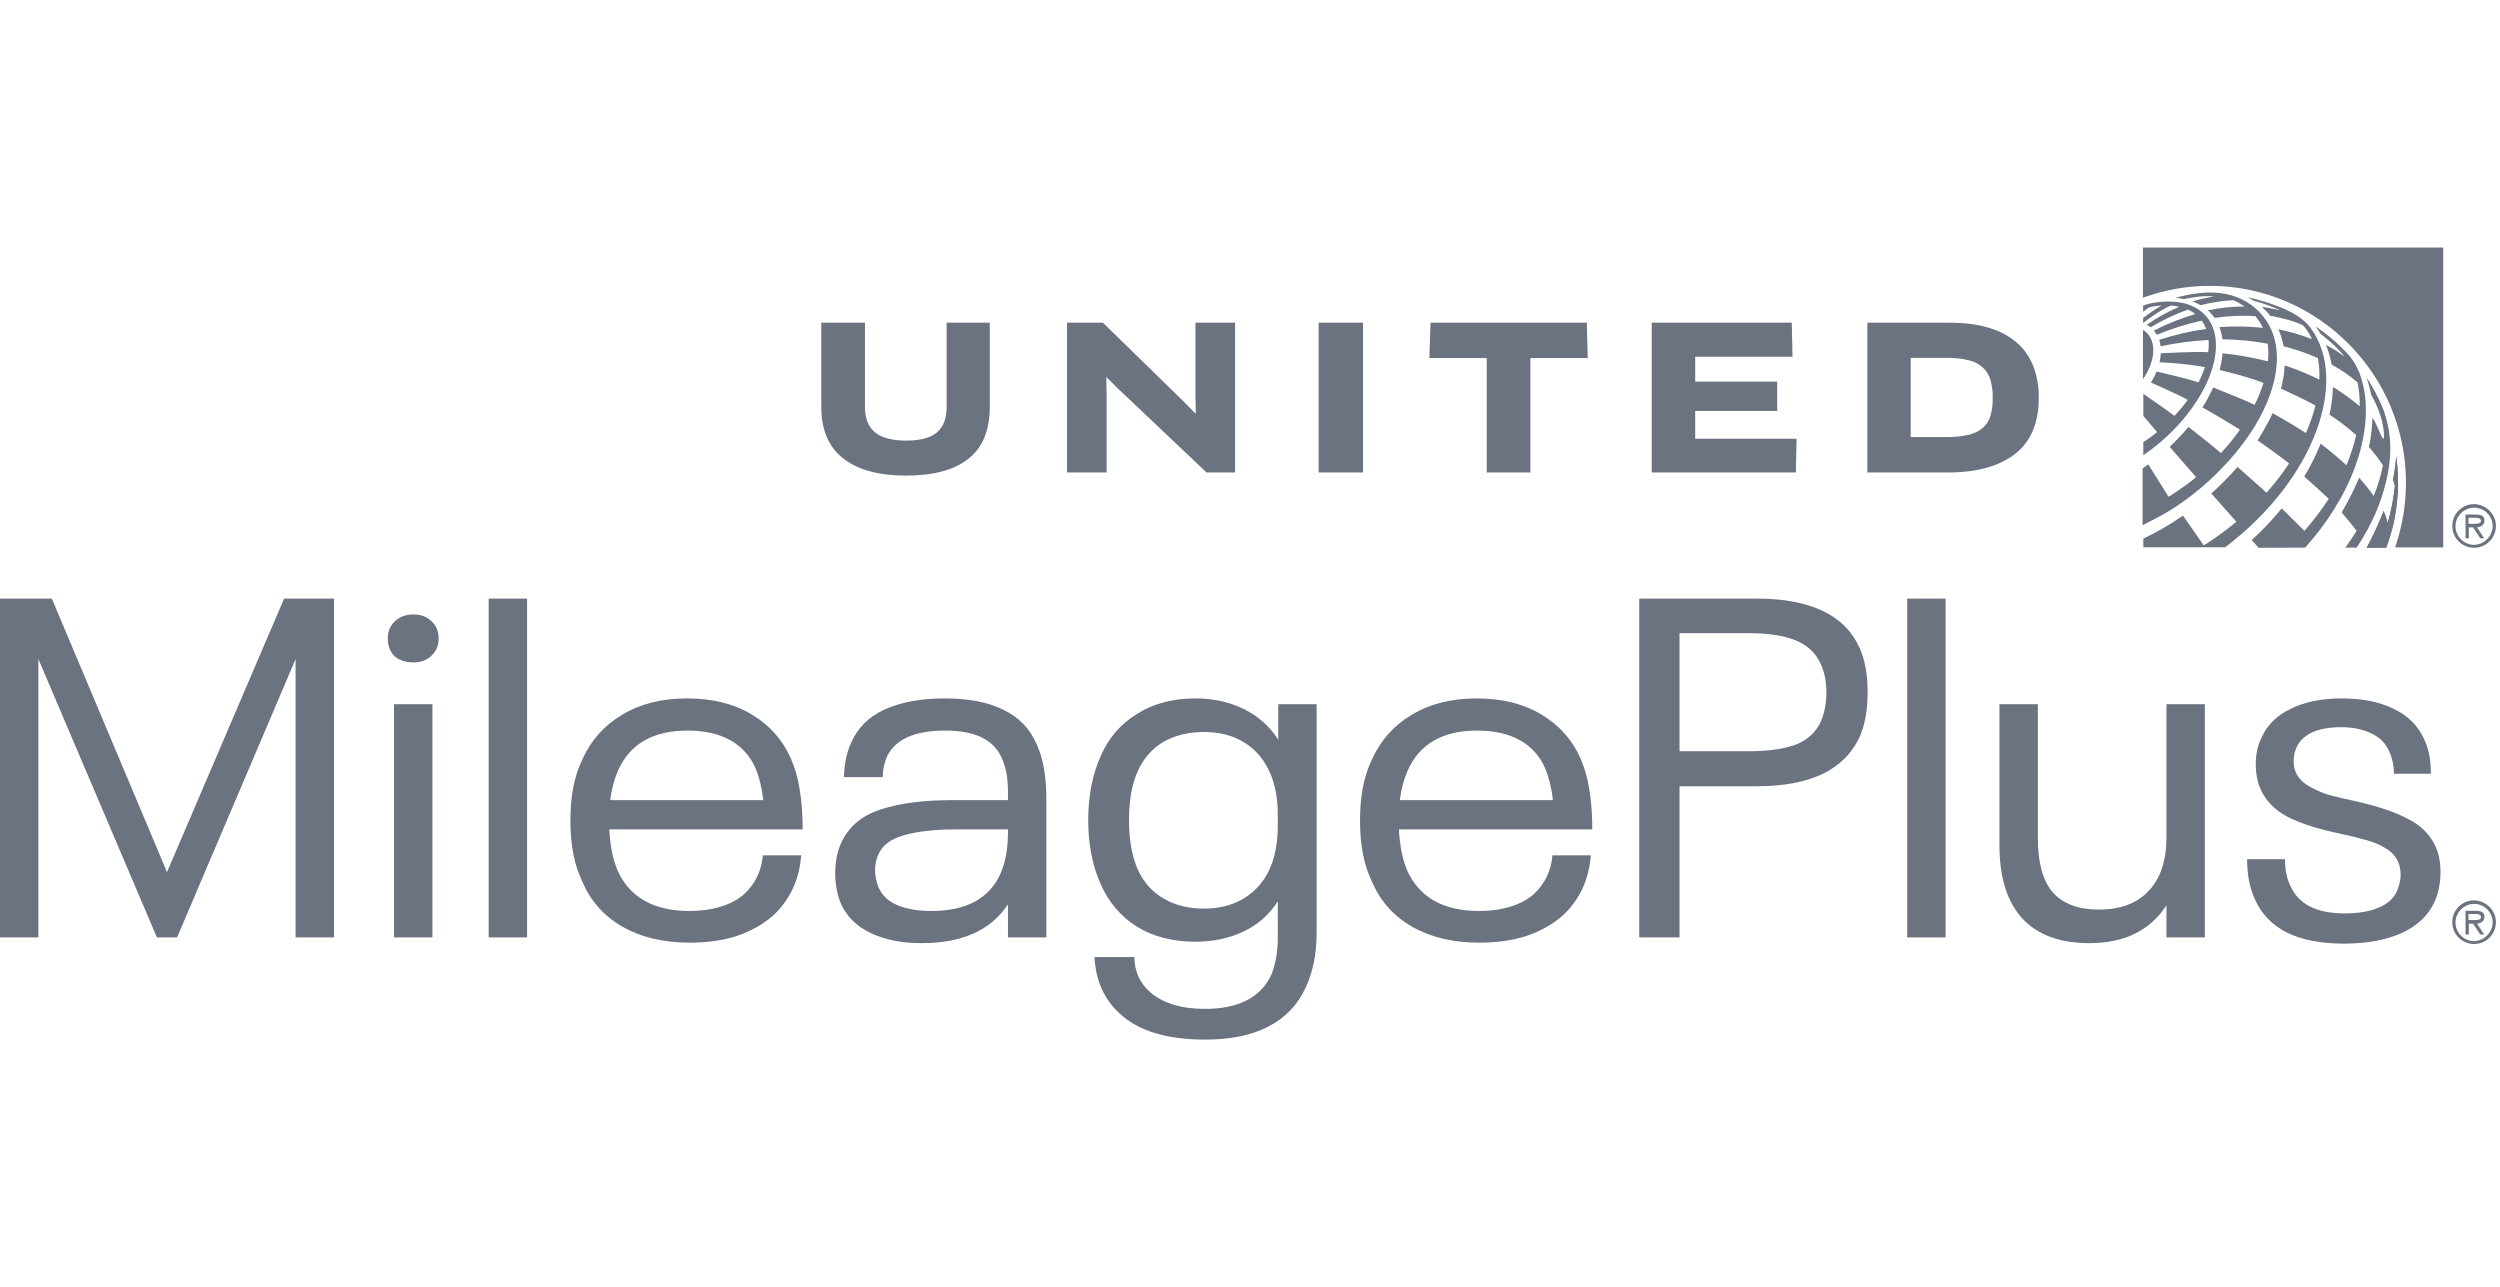 <svg width="101" height="52" viewBox="0 0 101 52" fill="none" xmlns="http://www.w3.org/2000/svg">
<path d="M96.404 22.124C96.509 21.848 96.591 21.573 96.665 21.29C96.888 20.352 96.941 19.385 96.807 18.432C96.784 18.752 96.74 19.065 96.68 19.377C96.702 19.444 96.74 19.556 96.754 19.623C96.702 20.137 96.606 20.643 96.464 21.134C96.397 20.888 96.308 20.657 96.3 20.643C96.099 21.156 95.876 21.647 95.615 22.131L96.404 22.124Z" fill="#6B7280"/>
<path d="M94.751 22.124H95.206C96.501 20.211 96.568 18.514 96.568 18.187C96.576 17.636 96.479 17.085 96.293 16.557C96.107 16.095 95.876 15.656 95.608 15.247C95.682 15.463 95.742 15.693 95.794 15.917C95.794 15.932 95.801 15.947 95.801 15.961C95.883 16.103 96.256 16.758 96.308 17.48C96.36 18.201 96.047 17.115 95.846 16.877C95.839 17.271 95.787 17.666 95.705 18.053C95.906 18.291 96.099 18.536 96.27 18.797C96.189 19.221 96.062 19.638 95.898 20.04C95.719 19.779 95.518 19.534 95.31 19.296C95.109 19.779 94.871 20.248 94.602 20.702C94.602 20.702 95.094 21.283 95.206 21.446C95.057 21.684 94.915 21.9 94.751 22.124Z" fill="#6B7280"/>
<path d="M93.128 22.124C93.992 21.163 94.722 20.032 95.161 18.819C95.541 17.77 95.749 16.482 95.414 15.344C95.392 15.269 95.362 15.195 95.34 15.113C95.243 14.852 95.109 14.614 94.938 14.398C94.528 13.937 94.059 13.528 93.545 13.185C93.62 13.282 93.686 13.379 93.746 13.483C93.746 13.483 94.364 13.944 94.729 14.413C94.491 14.235 94.238 14.071 93.969 13.937C94.074 14.19 94.148 14.458 94.2 14.733C94.573 14.934 94.923 15.172 95.243 15.448C95.31 15.768 95.34 16.088 95.332 16.415C94.997 16.125 94.632 15.864 94.252 15.634C94.238 16.013 94.193 16.386 94.111 16.75C94.491 16.996 94.848 17.279 95.191 17.576C95.094 17.993 94.96 18.402 94.796 18.797C94.461 18.492 94.118 18.194 93.754 17.926C93.567 18.387 93.351 18.827 93.091 19.251C93.597 19.697 94.081 20.151 94.081 20.151C93.783 20.605 93.456 21.044 93.098 21.446L92.182 20.538C91.81 20.992 91.408 21.424 90.968 21.818L91.251 22.131L93.128 22.124Z" fill="#6B7280"/>
<path d="M93.366 13.275C93.307 13.193 93.24 13.111 93.165 13.037C93.098 12.977 93.031 12.918 92.964 12.865C92.205 12.292 90.805 12.009 90.805 12.009C90.939 12.084 91.05 12.151 91.05 12.151C91.415 12.248 91.773 12.374 92.123 12.538C92.123 12.538 91.668 12.434 91.378 12.396C91.497 12.508 91.616 12.62 91.713 12.754C91.713 12.754 92.644 12.925 93.046 13.148C93.195 13.312 93.314 13.498 93.403 13.699C92.964 13.528 92.51 13.401 92.048 13.305C92.145 13.52 92.212 13.751 92.257 13.989C92.733 14.108 93.195 14.272 93.642 14.466C93.694 14.756 93.716 15.046 93.701 15.336C93.247 15.113 92.778 14.919 92.301 14.763C92.287 15.083 92.234 15.396 92.152 15.701C92.152 15.701 93.113 16.133 93.545 16.386C93.448 16.765 93.314 17.137 93.158 17.494C92.502 17.07 91.81 16.691 91.81 16.691C91.639 17.108 91.207 17.792 91.207 17.792C91.214 17.8 91.929 18.291 92.48 18.723C92.205 19.139 91.899 19.534 91.564 19.906C91.452 19.794 90.395 18.864 90.395 18.864C90.067 19.244 89.71 19.601 89.338 19.936L90.35 21.082C89.933 21.424 89.494 21.744 89.032 22.034L88.191 20.829C87.684 21.186 87.148 21.498 86.59 21.759V22.109H89.896C93.567 19.333 94.878 15.344 93.366 13.275Z" fill="#6B7280"/>
<path d="M91.49 12.858C90.574 11.63 89.144 11.801 88.712 11.861C88.436 11.898 88.161 11.957 87.885 12.032C87.99 12.039 88.131 12.062 88.235 12.084C88.31 12.069 88.973 11.913 89.449 11.98C89.151 12.024 88.853 12.091 88.57 12.181C88.69 12.218 88.801 12.27 88.906 12.329C89.338 12.218 89.784 12.151 90.231 12.129C90.388 12.203 90.537 12.285 90.685 12.382C90.186 12.382 89.688 12.434 89.196 12.538C89.3 12.627 89.39 12.731 89.472 12.843C90.015 12.761 90.566 12.739 91.11 12.768C91.11 12.768 91.214 12.895 91.259 12.962C91.318 13.051 91.378 13.148 91.423 13.245C90.842 13.185 90.246 13.17 89.665 13.215C89.725 13.371 89.769 13.535 89.784 13.706C90.395 13.714 91.013 13.773 91.616 13.885C91.646 14.123 91.653 14.361 91.624 14.599C91.02 14.443 90.41 14.339 89.792 14.272C89.769 14.503 89.732 14.726 89.673 14.949C89.769 14.972 90.842 15.225 91.445 15.47C91.43 15.507 91.423 15.544 91.408 15.582C91.318 15.85 91.214 16.103 91.088 16.356C90.603 16.118 89.412 15.656 89.412 15.656C89.285 15.931 89.144 16.2 88.98 16.46C88.98 16.46 90 17.04 90.492 17.36C90.261 17.695 90 18.008 89.725 18.306C89.367 17.986 88.481 17.301 88.414 17.249C88.131 17.591 87.766 17.948 87.654 18.053L88.719 19.273L88.69 19.303C88.459 19.496 88.213 19.675 87.997 19.816C87.811 19.943 87.662 20.04 87.61 20.07C87.595 20.047 86.902 18.938 86.791 18.76C86.716 18.819 86.634 18.871 86.56 18.923V21.216C86.686 21.156 86.813 21.096 86.94 21.022C87.558 20.717 88.131 20.345 88.667 19.913C89.047 19.616 89.404 19.288 89.74 18.938C90.157 18.521 90.529 18.06 90.864 17.576C92.048 15.835 92.361 14.026 91.49 12.858Z" fill="#6B7280"/>
<path d="M89.122 12.769C88.682 12.27 87.96 12.099 87.118 12.218L87.051 12.225C86.984 12.24 86.925 12.248 86.858 12.262C86.768 12.285 86.671 12.307 86.582 12.344V12.597C86.664 12.53 86.753 12.471 86.835 12.411C86.999 12.374 87.163 12.352 87.327 12.344C87.066 12.493 86.82 12.664 86.582 12.843V13.037L86.59 13.044C86.59 13.044 87.208 12.553 87.699 12.344C87.811 12.352 87.93 12.367 88.042 12.396C87.58 12.59 87.141 12.836 86.731 13.118C86.783 13.148 86.835 13.185 86.888 13.223C87.364 12.932 87.871 12.694 88.392 12.508C88.496 12.553 88.6 12.612 88.69 12.687C88.116 12.858 87.55 13.081 87.014 13.357C87.059 13.409 87.103 13.468 87.133 13.528L87.148 13.52C87.729 13.282 88.332 13.089 88.95 12.955C89.025 13.059 89.084 13.171 89.129 13.29C88.481 13.379 87.848 13.528 87.23 13.729C87.26 13.81 87.275 13.9 87.29 13.989C87.93 13.855 88.578 13.766 89.226 13.736C89.241 13.9 89.233 14.063 89.211 14.227C88.66 14.197 87.349 14.272 87.297 14.272C87.29 14.398 87.275 14.518 87.245 14.637C87.856 14.659 88.474 14.726 89.077 14.83C89.01 15.039 88.921 15.247 88.824 15.448C88.243 15.269 87.357 15.061 87.126 15.009C87.066 15.165 86.984 15.314 86.895 15.455C86.895 15.455 87.975 15.924 88.384 16.155C88.221 16.378 88.042 16.594 87.848 16.802C87.744 16.728 87.647 16.654 87.558 16.587L86.59 15.909V16.802L87.148 17.457C86.969 17.599 86.783 17.74 86.59 17.859V18.387L86.612 18.373C86.873 18.194 87.126 18 87.364 17.792C89.278 16.11 90.075 13.863 89.122 12.769Z" fill="#6B7280"/>
<path d="M86.575 15.321C87.066 14.622 87.141 13.818 86.709 13.424C86.671 13.386 86.627 13.357 86.575 13.327V15.321ZM89.27 11.548C93.642 11.548 97.201 15.12 97.201 19.504C97.201 20.397 97.052 21.275 96.762 22.116H98.706V10H86.575V12.024H86.582C87.446 11.712 88.354 11.548 89.27 11.548ZM80.409 16.817C80.349 17.011 80.237 17.182 80.081 17.308C79.91 17.442 79.709 17.532 79.493 17.576C79.21 17.636 78.919 17.658 78.621 17.658H77.192V14.458H78.621C78.919 14.45 79.217 14.48 79.507 14.547C79.723 14.592 79.917 14.689 80.088 14.83C80.237 14.964 80.349 15.135 80.409 15.329C80.476 15.567 80.513 15.812 80.505 16.058C80.513 16.319 80.483 16.572 80.409 16.817ZM81.503 13.863C81.176 13.58 80.788 13.371 80.371 13.252C79.91 13.104 79.359 13.037 78.711 13.037H75.441V19.087H78.711C79.872 19.087 80.773 18.834 81.414 18.335C82.054 17.829 82.367 17.078 82.367 16.066C82.374 15.641 82.3 15.225 82.159 14.83C82.017 14.45 81.794 14.123 81.503 13.863ZM68.486 16.601H71.8V15.418H68.486V14.413H72.418L72.388 13.037H66.729V19.087H72.552L72.582 17.725H68.486V16.601ZM57.792 13.037L57.748 14.465H60.064V19.087H61.828V14.465H64.144L64.107 13.037H57.792ZM53.272 13.037H55.067V19.087H53.272V13.037ZM48.297 16.043L48.312 16.691L48.297 16.706L47.836 16.237L44.559 13.037H43.107V19.087H44.708V15.909L44.693 15.254L44.715 15.247L45.177 15.708L48.744 19.087H49.898V13.037H48.297V16.043ZM38.244 16.445C38.244 16.899 38.117 17.241 37.857 17.465C37.596 17.688 37.187 17.8 36.613 17.8C36.04 17.8 35.615 17.688 35.347 17.465C35.079 17.241 34.945 16.899 34.945 16.445V13.037H33.18V16.43C33.18 17.368 33.478 18.067 34.066 18.521C34.655 18.983 35.504 19.214 36.606 19.214C37.723 19.214 38.564 18.983 39.13 18.529C39.704 18.075 39.987 17.375 39.987 16.43V13.037H38.244V16.445Z" fill="#6B7280"/>
<path d="M96.404 22.124C96.509 21.848 96.591 21.573 96.665 21.29C96.888 20.352 96.941 19.385 96.807 18.432C96.784 18.752 96.74 19.065 96.68 19.377C96.702 19.444 96.74 19.556 96.754 19.623C96.702 20.137 96.606 20.643 96.464 21.134C96.397 20.888 96.308 20.657 96.3 20.643C96.099 21.156 95.876 21.647 95.615 22.131L96.404 22.124Z" fill="#6B7280"/>
<path d="M0 24.184H2.094L6.747 35.234L11.477 24.184H13.493V37.871H11.942V26.626L7.154 37.871H6.339L1.551 26.626V37.871H0V24.184Z" fill="#6B7280"/>
<path d="M16.714 26.762C16.391 26.762 16.132 26.678 15.938 26.51C15.757 26.329 15.667 26.09 15.667 25.793C15.667 25.509 15.764 25.276 15.958 25.095C16.151 24.914 16.404 24.823 16.714 24.823C16.998 24.823 17.237 24.914 17.431 25.095C17.625 25.276 17.722 25.509 17.722 25.793C17.722 26.077 17.625 26.31 17.431 26.491C17.237 26.672 16.998 26.762 16.714 26.762ZM15.919 28.449H17.47V37.871H15.919V28.449Z" fill="#6B7280"/>
<path d="M19.743 24.184H21.294V37.871H19.743V24.184Z" fill="#6B7280"/>
<path d="M30.081 36.106C30.288 35.913 30.456 35.686 30.585 35.428C30.715 35.157 30.792 34.866 30.818 34.556H32.369C32.291 35.538 31.917 36.346 31.245 36.979C30.831 37.341 30.34 37.619 29.771 37.812C29.203 37.993 28.569 38.084 27.871 38.084C26.811 38.084 25.907 37.871 25.157 37.444C24.407 37.018 23.865 36.41 23.529 35.622C23.206 34.963 23.044 34.142 23.044 33.16C23.044 32.656 23.083 32.203 23.16 31.803C23.238 31.402 23.361 31.027 23.529 30.678C23.878 29.903 24.414 29.302 25.138 28.875C25.861 28.436 26.734 28.216 27.755 28.216C28.776 28.216 29.642 28.429 30.353 28.856C31.076 29.282 31.606 29.87 31.942 30.62C32.123 31.034 32.246 31.467 32.311 31.919C32.388 32.371 32.427 32.901 32.427 33.509H24.614C24.653 34.194 24.769 34.756 24.963 35.195C25.196 35.712 25.558 36.113 26.049 36.397C26.54 36.669 27.141 36.804 27.852 36.804C28.317 36.804 28.737 36.746 29.112 36.63C29.5 36.514 29.823 36.339 30.081 36.106ZM27.774 29.515C26.378 29.515 25.442 30.058 24.963 31.143C24.808 31.505 24.705 31.9 24.653 32.326H30.837C30.786 31.848 30.682 31.421 30.527 31.047C30.308 30.543 29.965 30.161 29.5 29.903C29.035 29.644 28.459 29.515 27.774 29.515Z" fill="#6B7280"/>
<path d="M41.885 30.077C42.143 30.633 42.273 31.37 42.273 32.287V37.871H40.722V36.533C40.037 37.58 38.873 38.103 37.232 38.103C36.431 38.103 35.746 37.968 35.177 37.696C34.608 37.425 34.208 37.031 33.975 36.514C33.82 36.139 33.743 35.725 33.743 35.273C33.743 34.821 33.82 34.42 33.975 34.071C34.273 33.412 34.796 32.959 35.545 32.714C36.308 32.455 37.277 32.326 38.453 32.326H40.722V32.016C40.722 31.732 40.702 31.48 40.664 31.26C40.625 31.04 40.56 30.827 40.47 30.62C40.147 29.883 39.384 29.515 38.182 29.515C36.954 29.515 36.172 29.864 35.836 30.562C35.72 30.833 35.662 31.111 35.662 31.395H34.092C34.117 30.827 34.214 30.368 34.382 30.019C34.641 29.412 35.093 28.959 35.739 28.662C36.398 28.365 37.206 28.216 38.163 28.216C39.145 28.216 39.94 28.371 40.547 28.681C41.168 28.979 41.614 29.444 41.885 30.077ZM37.62 36.804C38.318 36.804 38.899 36.682 39.365 36.436C39.843 36.178 40.192 35.803 40.411 35.312C40.618 34.859 40.722 34.291 40.722 33.606V33.509H38.57C37.756 33.509 37.077 33.586 36.534 33.741C36.004 33.883 35.655 34.142 35.487 34.517C35.397 34.724 35.352 34.93 35.352 35.137C35.352 35.37 35.397 35.602 35.487 35.835C35.63 36.171 35.888 36.417 36.263 36.572C36.638 36.727 37.09 36.804 37.62 36.804Z" fill="#6B7280"/>
<path d="M53.192 28.449V37.677C53.192 38.53 53.044 39.273 52.746 39.906C52.423 40.604 51.919 41.128 51.234 41.477C50.562 41.825 49.715 42 48.694 42C47.144 42 45.993 41.651 45.244 40.953C44.61 40.384 44.268 39.622 44.216 38.666H45.825C45.838 39.247 46.051 39.719 46.465 40.081C46.711 40.3 47.021 40.468 47.396 40.585C47.77 40.701 48.197 40.759 48.675 40.759C50.045 40.759 50.943 40.294 51.37 39.363C51.538 38.924 51.622 38.439 51.622 37.909V36.417C51.273 36.959 50.808 37.367 50.226 37.638C49.657 37.909 49.011 38.045 48.287 38.045C47.383 38.045 46.601 37.845 45.942 37.444C45.282 37.031 44.791 36.455 44.468 35.719C44.132 34.969 43.964 34.11 43.964 33.14C43.964 32.158 44.132 31.292 44.468 30.543C44.791 29.806 45.282 29.237 45.942 28.837C46.601 28.423 47.383 28.216 48.287 28.216C49.011 28.216 49.664 28.358 50.245 28.643C50.827 28.927 51.292 29.34 51.641 29.883V28.449H53.192ZM48.636 36.708C49.244 36.708 49.767 36.578 50.207 36.32C50.659 36.061 51.008 35.686 51.254 35.195C51.499 34.691 51.622 34.084 51.622 33.373V32.908C51.622 32.197 51.499 31.596 51.254 31.105C51.008 30.601 50.659 30.219 50.207 29.961C49.767 29.702 49.244 29.573 48.636 29.573C48.003 29.573 47.454 29.709 46.989 29.98C46.536 30.252 46.194 30.646 45.961 31.163C45.728 31.68 45.612 32.339 45.612 33.14C45.612 33.916 45.728 34.575 45.961 35.118C46.194 35.635 46.543 36.029 47.008 36.3C47.473 36.572 48.016 36.708 48.636 36.708Z" fill="#6B7280"/>
<path d="M61.982 36.106C62.189 35.913 62.357 35.686 62.486 35.428C62.615 35.157 62.693 34.866 62.719 34.556H64.27C64.192 35.538 63.817 36.346 63.145 36.979C62.732 37.341 62.241 37.619 61.672 37.812C61.103 37.993 60.47 38.084 59.772 38.084C58.712 38.084 57.808 37.871 57.058 37.444C56.308 37.018 55.766 36.41 55.429 35.622C55.106 34.963 54.945 34.142 54.945 33.16C54.945 32.656 54.984 32.203 55.061 31.803C55.139 31.402 55.261 31.027 55.429 30.678C55.779 29.903 56.315 29.302 57.039 28.875C57.762 28.436 58.635 28.216 59.656 28.216C60.677 28.216 61.543 28.429 62.254 28.856C62.977 29.282 63.507 29.87 63.843 30.62C64.024 31.034 64.147 31.467 64.212 31.919C64.289 32.371 64.328 32.901 64.328 33.509H56.515C56.554 34.194 56.67 34.756 56.864 35.195C57.097 35.712 57.459 36.113 57.95 36.397C58.441 36.669 59.042 36.804 59.753 36.804C60.218 36.804 60.638 36.746 61.013 36.63C61.401 36.514 61.724 36.339 61.982 36.106ZM59.675 29.515C58.279 29.515 57.342 30.058 56.864 31.143C56.709 31.505 56.606 31.9 56.554 32.326H62.738C62.687 31.848 62.583 31.421 62.428 31.047C62.208 30.543 61.866 30.161 61.401 29.903C60.935 29.644 60.36 29.515 59.675 29.515Z" fill="#6B7280"/>
<path d="M66.225 24.184H70.994C72.041 24.184 72.913 24.345 73.611 24.668C74.309 24.991 74.813 25.489 75.123 26.161C75.343 26.652 75.453 27.253 75.453 27.964C75.453 28.688 75.343 29.295 75.123 29.786C74.813 30.446 74.309 30.943 73.611 31.279C72.913 31.602 72.041 31.764 70.994 31.764H67.853V37.871H66.225V24.184ZM70.665 30.349C71.453 30.349 72.086 30.258 72.564 30.077C73.043 29.883 73.379 29.567 73.573 29.127C73.715 28.778 73.786 28.397 73.786 27.983C73.786 27.531 73.708 27.143 73.553 26.82C73.359 26.381 73.023 26.064 72.545 25.87C72.067 25.677 71.44 25.58 70.665 25.58H67.853V30.349H70.665Z" fill="#6B7280"/>
<path d="M77.051 24.184H78.602V37.871H77.051V24.184Z" fill="#6B7280"/>
<path d="M89.076 28.449V37.871H87.525V36.572C86.866 37.593 85.825 38.103 84.404 38.103C83.228 38.103 82.329 37.774 81.709 37.115C81.089 36.443 80.778 35.454 80.778 34.148V28.449H82.329V33.858C82.329 34.853 82.53 35.583 82.93 36.048C83.344 36.514 83.964 36.746 84.791 36.746C85.67 36.746 86.342 36.494 86.808 35.99C87.286 35.486 87.525 34.762 87.525 33.819V28.449H89.076Z" fill="#6B7280"/>
<path d="M94.699 38.123C93.768 38.123 92.999 37.974 92.392 37.677C91.784 37.367 91.351 36.914 91.093 36.32C90.886 35.867 90.783 35.331 90.783 34.711H92.314C92.314 35.137 92.385 35.493 92.528 35.777C92.851 36.526 93.581 36.901 94.718 36.901C95.274 36.901 95.733 36.824 96.095 36.669C96.469 36.514 96.721 36.281 96.851 35.971C96.941 35.738 96.986 35.531 96.986 35.35C96.986 35.131 96.948 34.943 96.87 34.788C96.767 34.569 96.599 34.394 96.366 34.265C96.146 34.123 95.881 34.013 95.571 33.935C95.274 33.845 94.847 33.741 94.292 33.625C93.529 33.457 92.896 33.244 92.392 32.985C91.888 32.714 91.532 32.346 91.326 31.88C91.196 31.583 91.132 31.247 91.132 30.872C91.132 30.471 91.209 30.116 91.364 29.806C91.584 29.302 91.972 28.914 92.528 28.643C93.096 28.358 93.788 28.216 94.602 28.216C95.442 28.216 96.146 28.358 96.715 28.643C97.284 28.914 97.691 29.321 97.936 29.864C98.117 30.239 98.208 30.704 98.208 31.26H96.715C96.715 30.937 96.65 30.633 96.521 30.349C96.379 30.026 96.14 29.786 95.804 29.631C95.468 29.463 95.061 29.379 94.582 29.379C94.104 29.379 93.71 29.45 93.4 29.593C93.103 29.735 92.896 29.935 92.779 30.194C92.702 30.362 92.663 30.549 92.663 30.756C92.663 30.937 92.695 31.092 92.76 31.221C92.864 31.441 93.038 31.622 93.284 31.764C93.529 31.906 93.794 32.022 94.078 32.113C94.363 32.19 94.776 32.287 95.319 32.404C96.146 32.597 96.812 32.83 97.316 33.102C97.82 33.36 98.182 33.728 98.402 34.207C98.531 34.504 98.596 34.846 98.596 35.234C98.596 35.673 98.518 36.068 98.363 36.417C98.117 36.972 97.671 37.399 97.025 37.696C96.379 37.98 95.603 38.123 94.699 38.123Z" fill="#6B7280"/>
<path d="M99.899 37.172H99.727V36.925H99.992C100.097 36.925 100.23 36.938 100.23 37.042C100.243 37.185 100.018 37.172 99.899 37.172ZM100.375 37.042C100.375 36.835 100.203 36.796 100.031 36.796H99.608V37.755H99.74V37.315H99.912L100.203 37.755H100.362L100.071 37.315C100.23 37.301 100.362 37.224 100.375 37.042Z" fill="#6B7280"/>
<path d="M99.953 38.021C99.545 38.021 99.202 37.678 99.202 37.27C99.202 36.861 99.545 36.518 99.953 36.518C100.362 36.518 100.704 36.848 100.704 37.27C100.698 37.467 100.616 37.654 100.477 37.794C100.338 37.933 100.15 38.014 99.953 38.021ZM99.953 36.373C99.778 36.373 99.608 36.425 99.463 36.522C99.317 36.619 99.204 36.757 99.137 36.919C99.071 37.08 99.053 37.257 99.087 37.429C99.121 37.6 99.205 37.757 99.329 37.881C99.452 38.004 99.61 38.088 99.781 38.122C99.952 38.157 100.13 38.139 100.291 38.072C100.452 38.005 100.59 37.892 100.687 37.747C100.784 37.602 100.836 37.431 100.836 37.256C100.836 36.782 100.441 36.387 99.953 36.373Z" fill="#6B7280"/>
<path d="M99.899 21.163H99.727V20.917H99.992C100.097 20.917 100.23 20.93 100.23 21.034C100.243 21.177 100.018 21.163 99.899 21.163ZM100.375 21.034C100.375 20.826 100.203 20.787 100.031 20.787H99.608V21.747H99.74V21.306H99.912L100.203 21.747H100.362L100.071 21.306C100.23 21.293 100.362 21.215 100.375 21.034Z" fill="#6B7280"/>
<path d="M99.953 22.012C99.545 22.012 99.202 21.67 99.202 21.261C99.202 20.853 99.545 20.51 99.953 20.51C100.362 20.51 100.704 20.84 100.704 21.261C100.698 21.458 100.616 21.646 100.477 21.785C100.338 21.925 100.15 22.006 99.953 22.012ZM99.953 20.365C99.778 20.365 99.608 20.417 99.463 20.514C99.317 20.611 99.204 20.749 99.137 20.91C99.071 21.072 99.053 21.249 99.087 21.42C99.121 21.592 99.205 21.749 99.329 21.872C99.452 21.996 99.61 22.08 99.781 22.114C99.952 22.148 100.13 22.131 100.291 22.064C100.452 21.997 100.59 21.884 100.687 21.739C100.784 21.593 100.836 21.423 100.836 21.248C100.836 20.774 100.441 20.378 99.953 20.365Z" fill="#6B7280"/>
</svg>
